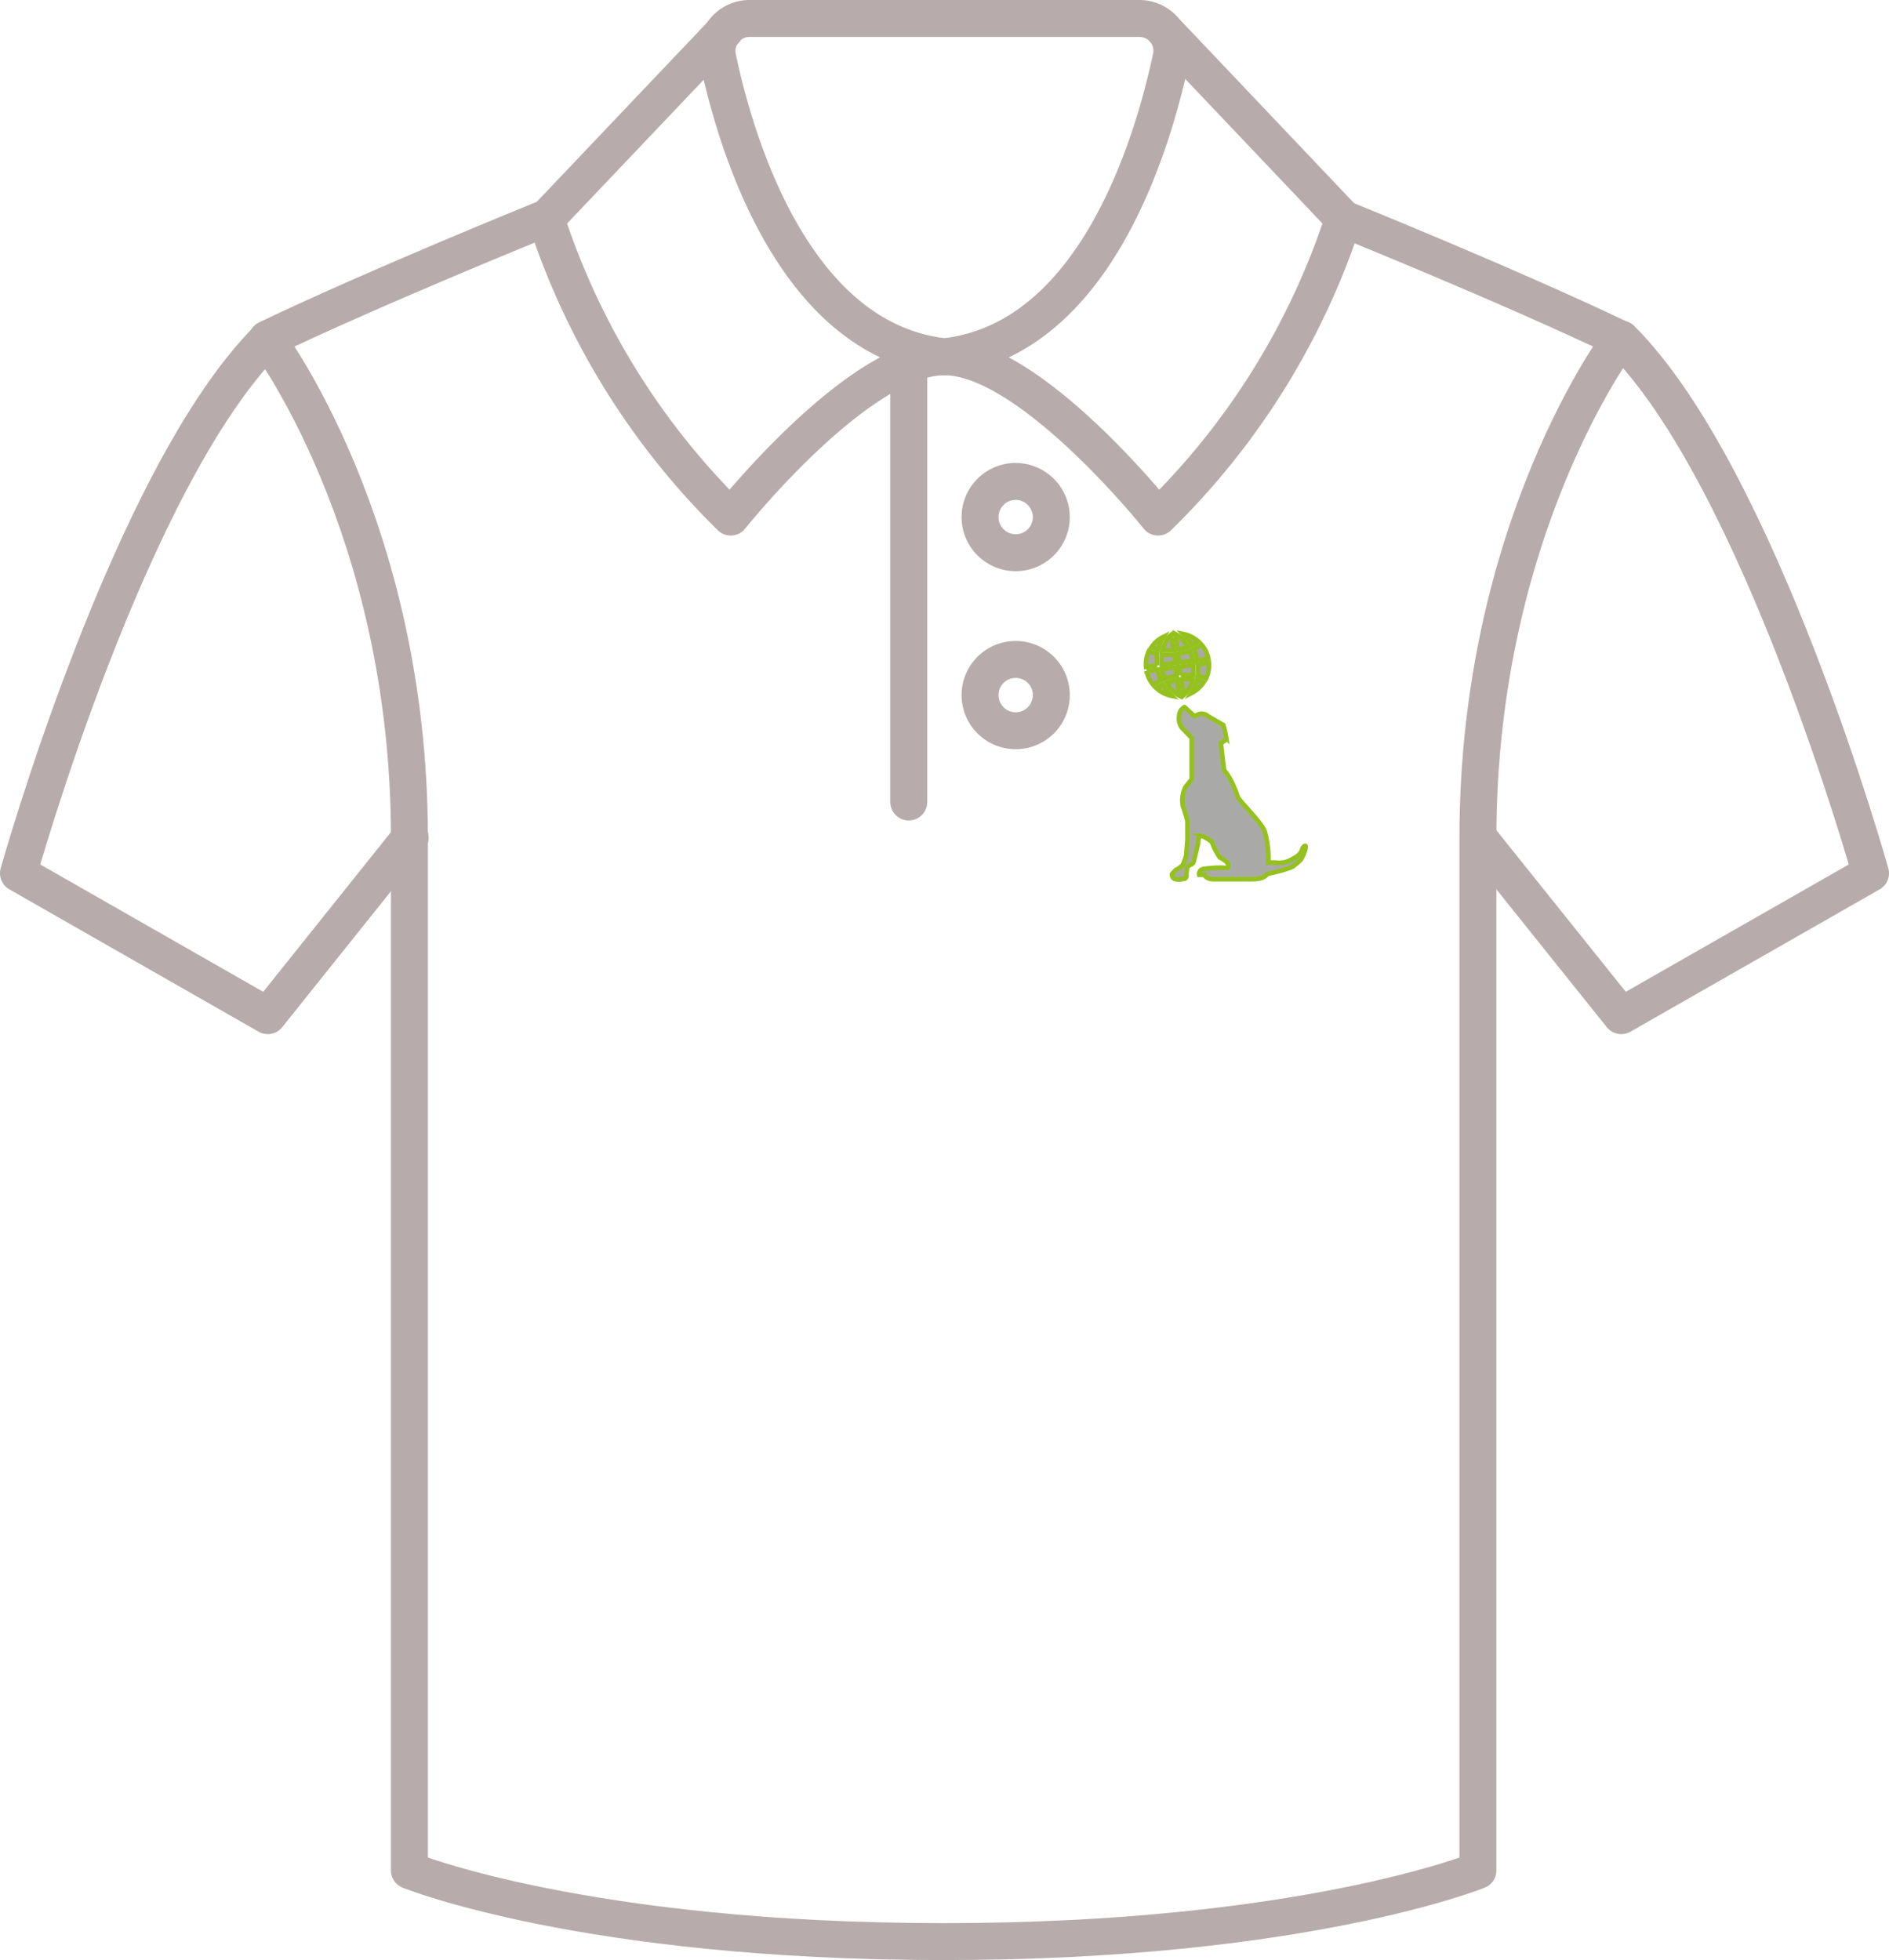 <svg xmlns="http://www.w3.org/2000/svg" viewBox="0 0 102.29 106.14"><defs><style>.cls-1{fill:none;stroke:#b7abab;stroke-linecap:round;stroke-linejoin:round;stroke-width:2px;}.cls-2{fill:#a9aaa7;stroke:#95c11f;stroke-miterlimit:10;stroke-width:0.25px;}</style></defs><g id="Ebene_2" data-name="Ebene 2"><g id="Icons"><path class="cls-1" d="M51.14,1H61.71a1.75,1.75,0,0,1,1.71,2.11c-1,4.68-4.12,15.3-12.28,16.21C43,18.41,39.84,7.79,38.86,3.11A1.76,1.76,0,0,1,40.57,1Z"/><path class="cls-1" d="M63.07,1.65l9.68,10.2A39.79,39.79,0,0,1,62.71,28s-6.91-8.68-11.57-8.68S39.57,28,39.57,28a39.92,39.92,0,0,1-10-16.15l9.69-10.2"/><path class="cls-1" d="M72.75,11.85s9,3.64,15,6.51c0,0-7.72,10.18-7.72,27v55.93s-9.49,3.85-28.93,3.85-28.93-3.85-28.93-3.85V45.36c0-16.82-7.71-27-7.71-27,6-2.87,15-6.51,15-6.51"/><path class="cls-1" d="M87.79,18.36c7.51,7.51,13.5,28.93,13.5,28.93L87.79,55l-7.72-9.64"/><path class="cls-1" d="M14.5,18.36C7,25.87,1,47.29,1,47.29L14.5,55l7.71-9.64"/><line class="cls-1" x1="49.21" y1="20.29" x2="49.21" y2="43.43"/><path class="cls-1" d="M56.93,28A1.93,1.93,0,1,1,55,26.07,1.94,1.94,0,0,1,56.93,28Z"/><path class="cls-1" d="M56.93,37.64A1.93,1.93,0,1,1,55,35.71,1.93,1.93,0,0,1,56.93,37.64Z"/><path class="cls-2" d="M70.59,45.86c-.15.16,0,.36-.65.68a1.24,1.24,0,0,1-.49.17,1.34,1.34,0,0,1-.36,0H69l-.32,0a5.31,5.31,0,0,0-.2-1.7c-.23-.56-1.39-1.63-1.46-1.88a6.89,6.89,0,0,0-.3-.74,3.43,3.43,0,0,0-.44-.69l-.17-1.46s.29-.13.29-.28a4.7,4.7,0,0,0-.16-.7l-.83-.48a.54.54,0,0,0-.45-.12l-.29.12-.53-.49a.56.56,0,0,0-.29.49.85.85,0,0,0,.15.63l.53.55v2.24s-.2.24-.34.43a1.6,1.6,0,0,0-.14,1,8,8,0,0,1,.25.84c0,.15,0,1,0,1l-.07.87a3.07,3.07,0,0,1-.19.51,1.38,1.38,0,0,1-.37.26l-.2.21c-.05.34.36.35.71.25a.22.22,0,0,0,.07-.18c0-.14,0-.47.15-.53s.21-.1.24-.21.25-1,.24-1,0-.42.2-.39a2.47,2.47,0,0,1,.54.33,4.08,4.08,0,0,0,.43.84s.69.33.4.57a5.64,5.64,0,0,0-1.35.07.27.27,0,0,0-.16.3h.29l0,0c0,.08.18.25.51.24.1,0,1.77,0,2,0s.69,0,.89-.29A8.62,8.62,0,0,0,69.83,47h0c.15-.06.21-.08.26-.15a2,2,0,0,0,.36-.31,2.35,2.35,0,0,0,.25-.62S70.74,45.7,70.59,45.86Z"/><path class="cls-2" d="M63.08,34.86a2.14,2.14,0,0,0-.12.34,2.81,2.81,0,0,0,.58,0l-.11-.83A1.08,1.08,0,0,0,63.08,34.86Z"/><path class="cls-2" d="M62.91,35.44a3.29,3.29,0,0,0,0,.56l.74-.1-.06-.46A3.64,3.64,0,0,1,62.91,35.44Z"/><path class="cls-2" d="M62.35,35.06a2,2,0,0,0,.37.11,2.83,2.83,0,0,1,.14-.41c0-.1.1-.2.15-.28A1.61,1.61,0,0,0,62.35,35.06Z"/><path class="cls-2" d="M64.3,34.57a3,3,0,0,1,.24.37,2.53,2.53,0,0,0,.34-.21,1.72,1.72,0,0,0-.81-.4Z"/><path class="cls-2" d="M65.43,35.67a1.6,1.6,0,0,0-.38-.77,2.5,2.5,0,0,1-.4.25,2.36,2.36,0,0,1,.18.6Z"/><path class="cls-2" d="M63.66,34.34l.11.83a3,3,0,0,0,.55-.14,2.35,2.35,0,0,0-.21-.31A1.41,1.41,0,0,0,63.66,34.34Z"/><path class="cls-2" d="M62.92,36.23a3,3,0,0,0,.16.53,3.16,3.16,0,0,1,.64-.17l-.06-.45Z"/><path class="cls-2" d="M62.06,36.11l.6-.08a2.66,2.66,0,0,1,0-.63,2,2,0,0,1-.45-.14A1.65,1.65,0,0,0,62.06,36.11Z"/><path class="cls-2" d="M62.87,36.85a2.28,2.28,0,0,1-.18-.59l-.6.08a1.69,1.69,0,0,0,.37.76A2.62,2.62,0,0,1,62.87,36.85Z"/><path class="cls-2" d="M65.18,36.94a1.45,1.45,0,0,0-.37-.11,3.45,3.45,0,0,1-.14.42,1.51,1.51,0,0,1-.15.28A1.71,1.71,0,0,0,65.18,36.94Z"/><path class="cls-2" d="M64.61,36.56a2.49,2.49,0,0,0,0-.55l-.74.1.06.45A3.64,3.64,0,0,1,64.61,36.56Z"/><path class="cls-2" d="M65.46,35.9l-.6.08a2.57,2.57,0,0,1,0,.62,2.13,2.13,0,0,1,.45.13A1.65,1.65,0,0,0,65.46,35.9Z"/><path class="cls-2" d="M64.57,36.79a2.9,2.9,0,0,0-.59,0l.11.86A1.46,1.46,0,0,0,64.57,36.79Z"/><path class="cls-2" d="M63.22,37.44a2.9,2.9,0,0,1-.25-.37,2.18,2.18,0,0,0-.34.2,1.69,1.69,0,0,0,.81.41A2.61,2.61,0,0,1,63.22,37.44Z"/><path class="cls-2" d="M63.86,37.67l-.11-.85a4.14,4.14,0,0,0-.56.15,2,2,0,0,0,.21.32A1.3,1.3,0,0,0,63.86,37.67Z"/><path class="cls-2" d="M64.6,35.78a2.29,2.29,0,0,0-.17-.54,3.86,3.86,0,0,1-.63.17l.06.46Z"/></g></g></svg>